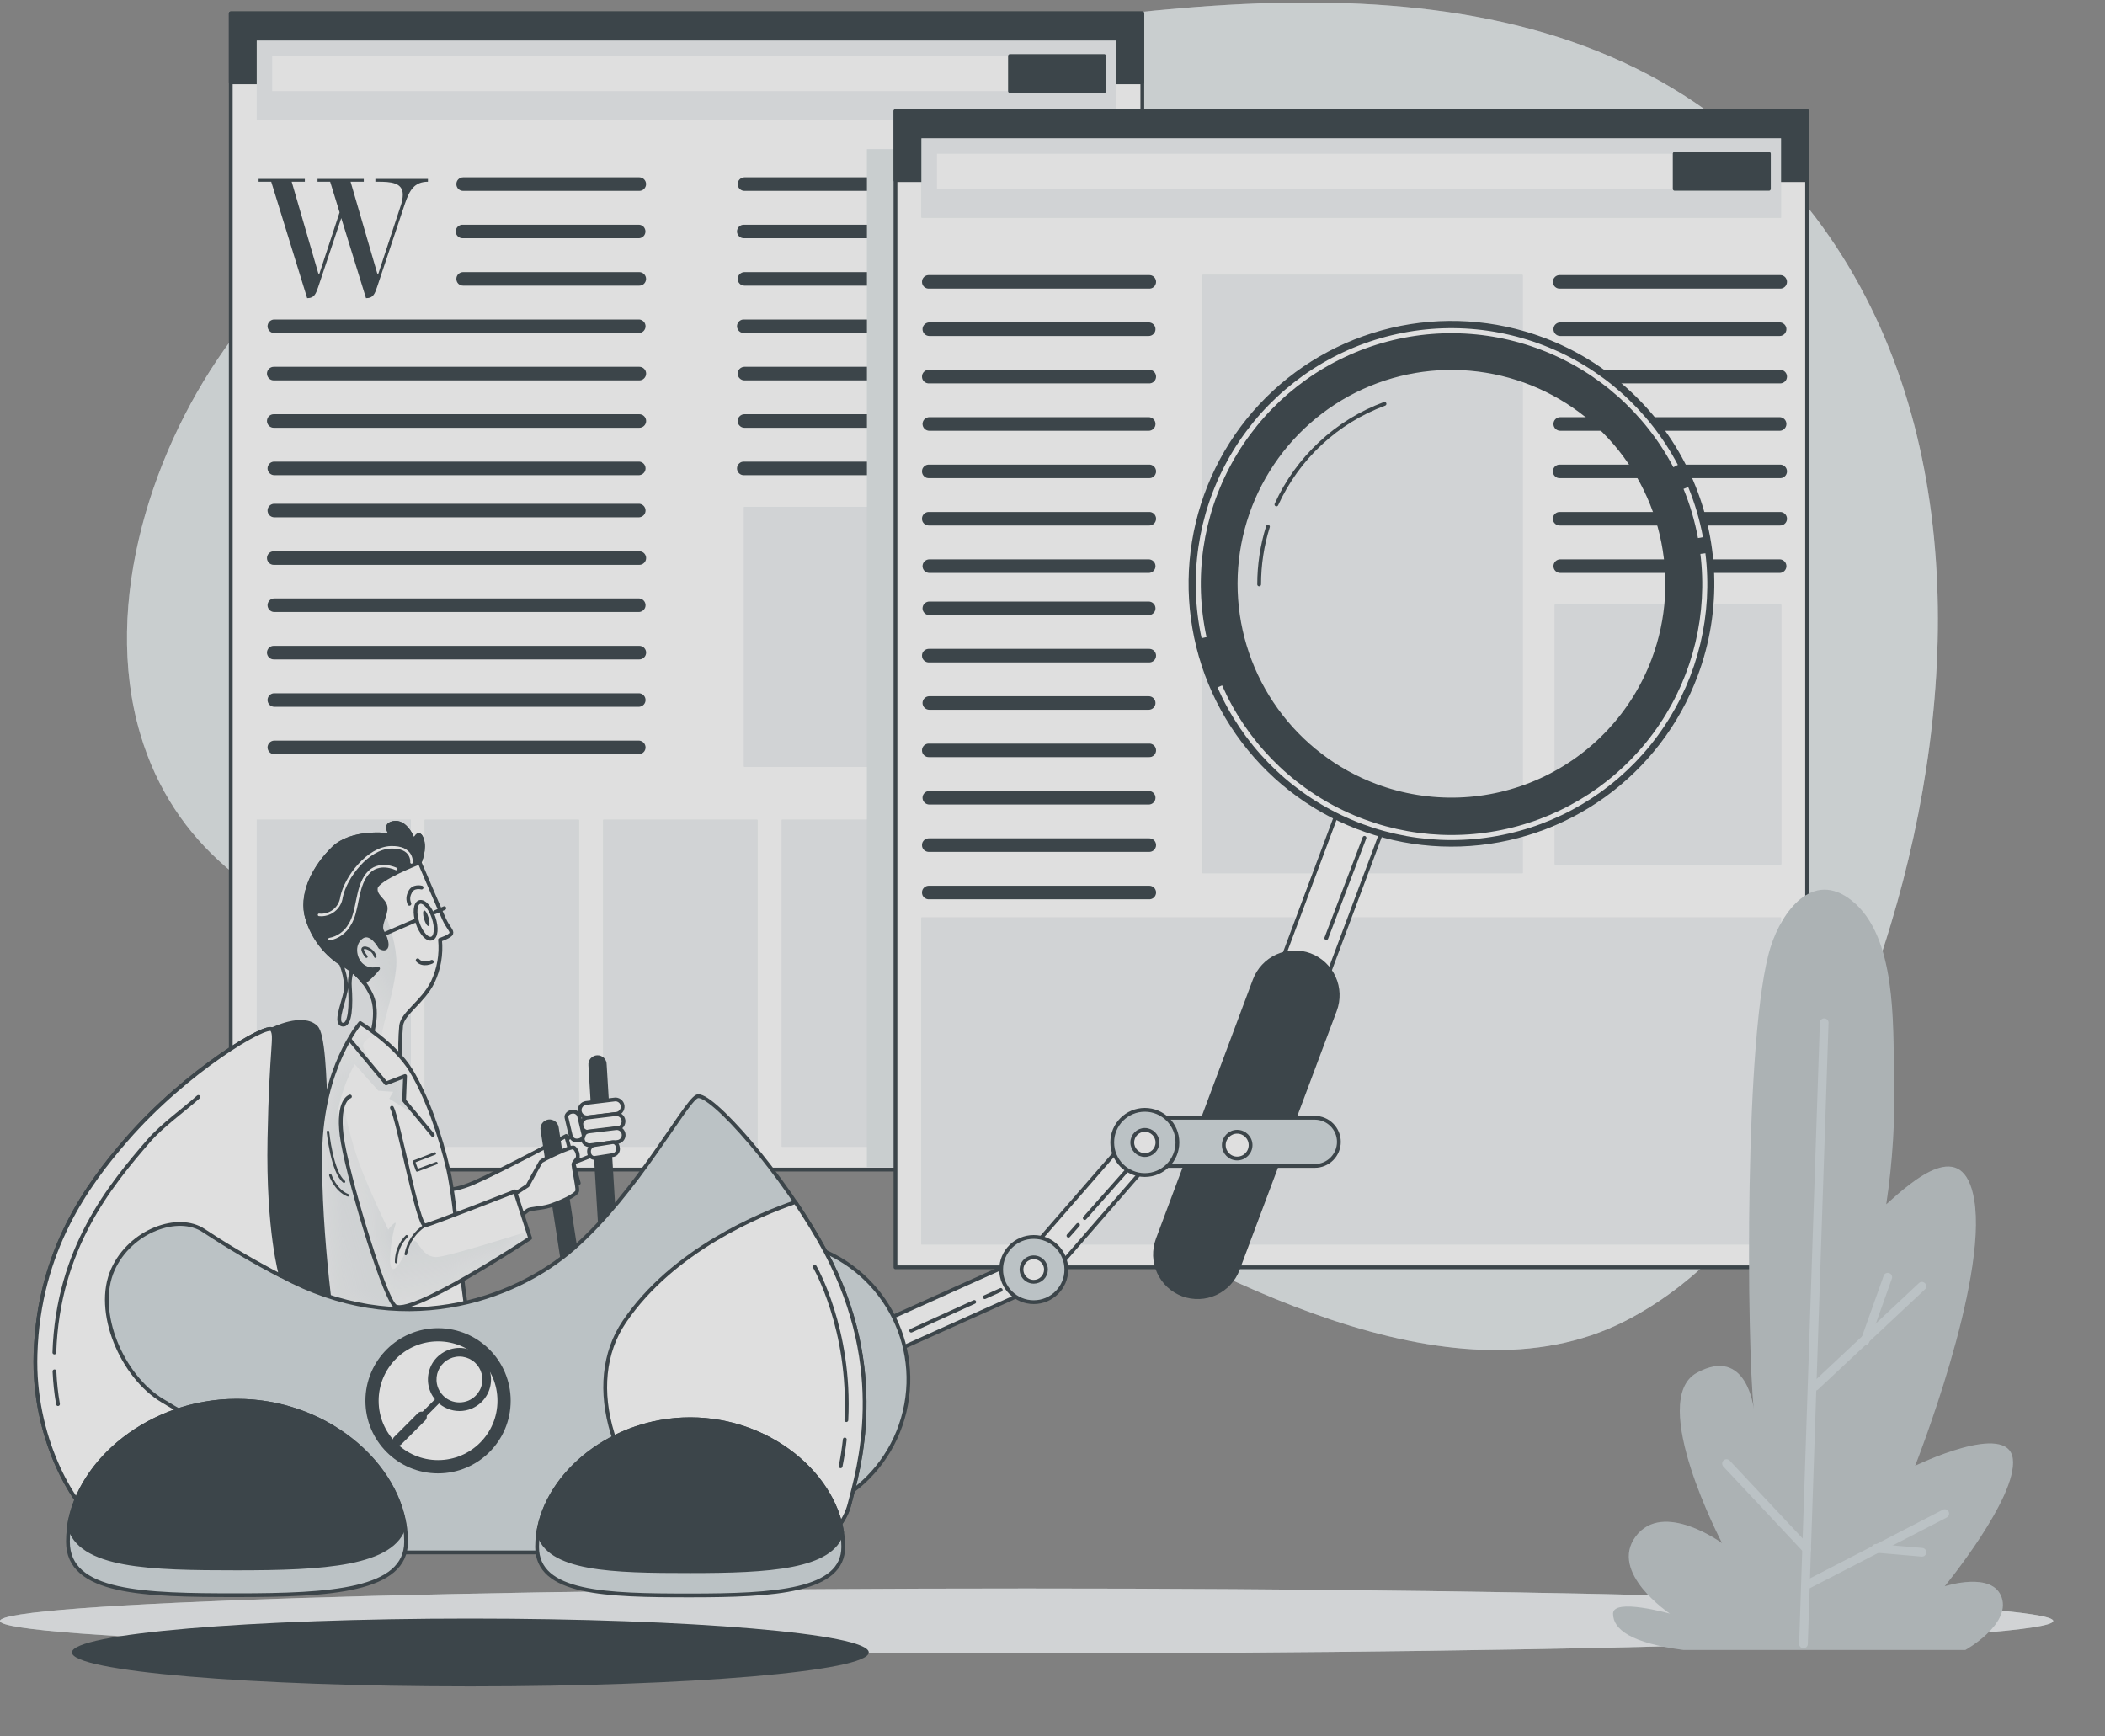 <svg width="40" height="33" viewBox="0 0 40 33" fill="none" xmlns="http://www.w3.org/2000/svg">
<rect x="0" y="0" width="40" height="33" fill="#808080" stroke="none"/>
<g opacity="0.75">
<path d="M4.406 6.443C2.898 8.47 1.928 11.449 2.664 13.944C3.92 18.208 9.252 18.529 12.904 19.023C15.421 19.363 17.924 21.342 20.076 22.57C22.945 24.207 27.56 26.79 30.869 25.112C33.611 23.723 35.086 20.362 35.928 17.573C37.246 13.207 37.373 7.94 34.503 4.136C30.595 -1.028 23.76 -0.168 18.081 0.716C14.279 1.308 10.584 1.885 7.205 3.899C6.114 4.555 5.163 5.42 4.406 6.443Z" fill="#CFD8DC"/>
<path opacity="0.4" d="M4.406 6.443C2.898 8.47 1.928 11.449 2.664 13.944C3.92 18.208 9.252 18.529 12.904 19.023C15.421 19.363 17.924 21.342 20.076 22.57C22.945 24.207 27.56 26.79 30.869 25.112C33.611 23.723 35.086 20.362 35.928 17.573C37.246 13.207 37.373 7.94 34.503 4.136C30.595 -1.028 23.76 -0.168 18.081 0.716C14.279 1.308 10.584 1.885 7.205 3.899C6.114 4.555 5.163 5.42 4.406 6.443Z" fill="white"/>
<path d="M0 30.805C0 31.145 8.732 31.422 19.508 31.422C30.284 31.422 39.016 31.145 39.016 30.805C39.016 30.464 30.284 30.188 19.513 30.188C8.741 30.188 0 30.464 0 30.805Z" fill="#CFD8DC"/>
<path opacity="0.6" d="M0 30.805C0 31.145 8.732 31.422 19.508 31.422C30.284 31.422 39.016 31.145 39.016 30.805C39.016 30.464 30.284 30.188 19.513 30.188C8.741 30.188 0 30.464 0 30.805Z" fill="white"/>
<path d="M21.707 0.254H4.385V22.227H21.707V0.254Z" fill="white" stroke="#263238" stroke-width="0.072" stroke-linecap="round" stroke-linejoin="round"/>
<path d="M21.707 0.254H4.385V1.565H21.707V0.254Z" fill="#263238" stroke="#263238" stroke-width="0.072" stroke-linecap="round" stroke-linejoin="round"/>
<path d="M7.807 15.579H4.879V21.794H7.807V15.579Z" fill="#CFD8DC"/>
<path opacity="0.6" d="M7.807 15.579H4.879V21.794H7.807V15.579Z" fill="white"/>
<path d="M11 15.579H8.072V21.794H11V15.579Z" fill="#CFD8DC"/>
<path opacity="0.6" d="M11 15.579H8.072V21.794H11V15.579Z" fill="white"/>
<path d="M14.392 15.579H11.464V21.794H14.392V15.579Z" fill="#CFD8DC"/>
<path opacity="0.6" d="M14.392 15.579H11.464V21.794H14.392V15.579Z" fill="white"/>
<path d="M17.785 15.579H14.857V21.794H17.785V15.579Z" fill="#CFD8DC"/>
<path opacity="0.6" d="M17.785 15.579H14.857V21.794H17.785V15.579Z" fill="white"/>
<path d="M21.259 15.579H18.331V21.794H21.259V15.579Z" fill="white" stroke="#263238" stroke-width="0.072" stroke-linecap="round" stroke-linejoin="round"/>
<path d="M21.212 0.772H4.879V2.278H21.212V0.772Z" fill="#CFD8DC"/>
<path opacity="0.6" d="M21.212 0.772H4.879V2.278H21.212V0.772Z" fill="white"/>
<path d="M20.982 1.065H5.172V1.731H20.982V1.065Z" fill="white"/>
<path d="M20.982 1.065H19.192V1.731H20.982V1.065Z" fill="#263238" stroke="#263238" stroke-width="0.072" stroke-linecap="round" stroke-linejoin="round"/>
<path d="M12.148 3.628H8.801C8.766 3.628 8.734 3.615 8.709 3.591C8.685 3.566 8.672 3.533 8.672 3.499C8.672 3.465 8.685 3.432 8.709 3.408C8.734 3.384 8.766 3.37 8.801 3.37H12.148C12.182 3.37 12.215 3.384 12.239 3.408C12.263 3.432 12.277 3.465 12.277 3.499C12.277 3.533 12.263 3.566 12.239 3.591C12.215 3.615 12.182 3.628 12.148 3.628Z" fill="#263238"/>
<path d="M12.147 4.528H8.8C8.783 4.529 8.765 4.527 8.748 4.521C8.731 4.516 8.715 4.506 8.702 4.494C8.689 4.482 8.678 4.467 8.671 4.451C8.664 4.435 8.66 4.417 8.66 4.399C8.66 4.381 8.664 4.364 8.671 4.347C8.678 4.331 8.689 4.316 8.702 4.304C8.715 4.292 8.731 4.283 8.748 4.277C8.765 4.271 8.783 4.269 8.8 4.271H12.147C12.18 4.273 12.21 4.288 12.232 4.312C12.253 4.336 12.265 4.367 12.265 4.399C12.265 4.431 12.253 4.463 12.232 4.486C12.21 4.51 12.18 4.525 12.147 4.528Z" fill="#263238"/>
<path d="M12.148 5.429H8.801C8.766 5.429 8.734 5.416 8.709 5.392C8.685 5.367 8.672 5.335 8.672 5.3C8.672 5.266 8.685 5.233 8.709 5.209C8.734 5.185 8.766 5.171 8.801 5.171H12.148C12.182 5.171 12.215 5.185 12.239 5.209C12.263 5.233 12.277 5.266 12.277 5.3C12.277 5.335 12.263 5.367 12.239 5.392C12.215 5.416 12.182 5.429 12.148 5.429Z" fill="#263238"/>
<path d="M12.149 6.329H5.202C5.17 6.326 5.14 6.312 5.118 6.288C5.097 6.264 5.084 6.233 5.084 6.201C5.084 6.168 5.097 6.137 5.118 6.113C5.14 6.09 5.17 6.075 5.202 6.072H12.149C12.181 6.075 12.211 6.09 12.233 6.113C12.255 6.137 12.267 6.168 12.267 6.201C12.267 6.233 12.255 6.264 12.233 6.288C12.211 6.312 12.181 6.326 12.149 6.329Z" fill="#263238"/>
<path d="M12.149 7.229H5.202C5.168 7.229 5.135 7.216 5.111 7.191C5.087 7.167 5.073 7.134 5.073 7.1C5.073 7.066 5.087 7.033 5.111 7.009C5.135 6.985 5.168 6.971 5.202 6.971H12.149C12.183 6.971 12.216 6.985 12.24 7.009C12.264 7.033 12.278 7.066 12.278 7.1C12.278 7.134 12.264 7.167 12.24 7.191C12.216 7.216 12.183 7.229 12.149 7.229Z" fill="#263238"/>
<path d="M12.149 8.13H5.202C5.168 8.13 5.135 8.116 5.111 8.092C5.087 8.068 5.073 8.035 5.073 8.001C5.073 7.967 5.087 7.934 5.111 7.91C5.135 7.885 5.168 7.872 5.202 7.872H12.149C12.183 7.872 12.216 7.885 12.24 7.91C12.264 7.934 12.278 7.967 12.278 8.001C12.278 8.035 12.264 8.068 12.24 8.092C12.216 8.116 12.183 8.13 12.149 8.13Z" fill="#263238"/>
<path d="M12.149 9.03H5.202C5.17 9.027 5.14 9.012 5.118 8.988C5.097 8.965 5.084 8.934 5.084 8.901C5.084 8.869 5.097 8.838 5.118 8.814C5.14 8.79 5.17 8.775 5.202 8.773H12.149C12.181 8.775 12.211 8.79 12.233 8.814C12.255 8.838 12.267 8.869 12.267 8.901C12.267 8.934 12.255 8.965 12.233 8.988C12.211 9.012 12.181 9.027 12.149 9.03Z" fill="#263238"/>
<path d="M12.149 9.831H5.202C5.17 9.828 5.14 9.813 5.118 9.79C5.097 9.766 5.084 9.735 5.084 9.702C5.084 9.67 5.097 9.639 5.118 9.615C5.14 9.591 5.17 9.577 5.202 9.574H12.149C12.181 9.577 12.211 9.591 12.233 9.615C12.255 9.639 12.267 9.67 12.267 9.702C12.267 9.735 12.255 9.766 12.233 9.79C12.211 9.813 12.181 9.828 12.149 9.831Z" fill="#263238"/>
<path d="M12.149 10.735H5.202C5.168 10.735 5.135 10.721 5.111 10.697C5.087 10.673 5.073 10.64 5.073 10.606C5.073 10.572 5.087 10.539 5.111 10.514C5.135 10.49 5.168 10.477 5.202 10.477H12.149C12.183 10.477 12.216 10.49 12.24 10.514C12.264 10.539 12.278 10.572 12.278 10.606C12.278 10.64 12.264 10.673 12.24 10.697C12.216 10.721 12.183 10.735 12.149 10.735Z" fill="#263238"/>
<path d="M12.149 11.631H5.202C5.17 11.628 5.14 11.613 5.118 11.589C5.097 11.566 5.084 11.534 5.084 11.502C5.084 11.47 5.097 11.439 5.118 11.415C5.14 11.391 5.17 11.376 5.202 11.373H12.149C12.181 11.376 12.211 11.391 12.233 11.415C12.255 11.439 12.267 11.47 12.267 11.502C12.267 11.534 12.255 11.566 12.233 11.589C12.211 11.613 12.181 11.628 12.149 11.631Z" fill="#263238"/>
<path d="M12.149 12.532H5.202C5.168 12.532 5.135 12.518 5.111 12.494C5.087 12.47 5.073 12.437 5.073 12.403C5.073 12.368 5.087 12.336 5.111 12.311C5.135 12.287 5.168 12.274 5.202 12.274H12.149C12.183 12.274 12.216 12.287 12.24 12.311C12.264 12.336 12.278 12.368 12.278 12.403C12.278 12.437 12.264 12.47 12.24 12.494C12.216 12.518 12.183 12.532 12.149 12.532Z" fill="#263238"/>
<path d="M12.149 13.432H5.202C5.17 13.429 5.14 13.414 5.118 13.391C5.097 13.367 5.084 13.336 5.084 13.303C5.084 13.271 5.097 13.24 5.118 13.216C5.14 13.192 5.17 13.178 5.202 13.175H12.149C12.181 13.178 12.211 13.192 12.233 13.216C12.255 13.24 12.267 13.271 12.267 13.303C12.267 13.336 12.255 13.367 12.233 13.391C12.211 13.414 12.181 13.429 12.149 13.432Z" fill="#263238"/>
<path d="M12.149 14.333H5.202C5.17 14.33 5.14 14.315 5.118 14.291C5.097 14.268 5.084 14.236 5.084 14.204C5.084 14.172 5.097 14.141 5.118 14.117C5.14 14.093 5.17 14.078 5.202 14.075H12.149C12.181 14.078 12.211 14.093 12.233 14.117C12.255 14.141 12.267 14.172 12.267 14.204C12.267 14.236 12.255 14.268 12.233 14.291C12.211 14.315 12.181 14.33 12.149 14.333Z" fill="#263238"/>
<path d="M21.09 3.628H14.147C14.113 3.628 14.08 3.615 14.056 3.591C14.031 3.566 14.018 3.533 14.018 3.499C14.018 3.465 14.031 3.432 14.056 3.408C14.08 3.384 14.113 3.37 14.147 3.37H21.09C21.125 3.37 21.157 3.384 21.182 3.408C21.206 3.432 21.219 3.465 21.219 3.499C21.219 3.533 21.206 3.566 21.182 3.591C21.157 3.615 21.125 3.628 21.09 3.628Z" fill="#263238"/>
<path d="M21.088 4.528H14.145C14.127 4.529 14.109 4.527 14.092 4.521C14.075 4.516 14.06 4.506 14.047 4.494C14.033 4.482 14.023 4.467 14.016 4.451C14.008 4.435 14.005 4.417 14.005 4.399C14.005 4.381 14.008 4.364 14.016 4.347C14.023 4.331 14.033 4.316 14.047 4.304C14.06 4.292 14.075 4.283 14.092 4.277C14.109 4.271 14.127 4.269 14.145 4.271H21.088C21.106 4.269 21.124 4.271 21.141 4.277C21.158 4.283 21.174 4.292 21.187 4.304C21.2 4.316 21.21 4.331 21.218 4.347C21.225 4.364 21.229 4.381 21.229 4.399C21.229 4.417 21.225 4.435 21.218 4.451C21.21 4.467 21.2 4.482 21.187 4.494C21.174 4.506 21.158 4.516 21.141 4.521C21.124 4.527 21.106 4.529 21.088 4.528Z" fill="#263238"/>
<path d="M21.09 5.429H14.147C14.113 5.429 14.08 5.416 14.056 5.392C14.031 5.367 14.018 5.335 14.018 5.3C14.018 5.266 14.031 5.233 14.056 5.209C14.08 5.185 14.113 5.171 14.147 5.171H21.09C21.125 5.171 21.157 5.185 21.182 5.209C21.206 5.233 21.219 5.266 21.219 5.3C21.219 5.335 21.206 5.367 21.182 5.392C21.157 5.416 21.125 5.429 21.09 5.429Z" fill="#263238"/>
<path d="M21.088 6.329H14.145C14.127 6.33 14.109 6.328 14.092 6.322C14.075 6.317 14.06 6.307 14.047 6.295C14.033 6.283 14.023 6.269 14.016 6.252C14.008 6.236 14.005 6.218 14.005 6.2C14.005 6.182 14.008 6.165 14.016 6.148C14.023 6.132 14.033 6.117 14.047 6.105C14.06 6.093 14.075 6.084 14.092 6.078C14.109 6.072 14.127 6.07 14.145 6.072H21.088C21.106 6.07 21.124 6.072 21.141 6.078C21.158 6.084 21.174 6.093 21.187 6.105C21.2 6.117 21.21 6.132 21.218 6.148C21.225 6.165 21.229 6.182 21.229 6.2C21.229 6.218 21.225 6.236 21.218 6.252C21.21 6.269 21.2 6.283 21.187 6.295C21.174 6.307 21.158 6.317 21.141 6.322C21.124 6.328 21.106 6.33 21.088 6.329Z" fill="#263238"/>
<path d="M21.09 7.229H14.147C14.113 7.229 14.08 7.216 14.056 7.191C14.031 7.167 14.018 7.134 14.018 7.1C14.018 7.066 14.031 7.033 14.056 7.009C14.08 6.985 14.113 6.971 14.147 6.971H21.09C21.125 6.971 21.157 6.985 21.182 7.009C21.206 7.033 21.219 7.066 21.219 7.1C21.219 7.134 21.206 7.167 21.182 7.191C21.157 7.216 21.125 7.229 21.09 7.229Z" fill="#263238"/>
<path d="M21.09 8.13H14.147C14.13 8.13 14.113 8.127 14.097 8.12C14.082 8.114 14.068 8.104 14.056 8.092C14.043 8.08 14.034 8.066 14.027 8.05C14.021 8.035 14.018 8.018 14.018 8.001C14.018 7.984 14.021 7.967 14.027 7.952C14.034 7.936 14.043 7.922 14.056 7.91C14.068 7.898 14.082 7.888 14.097 7.882C14.113 7.875 14.13 7.872 14.147 7.872H21.09C21.107 7.872 21.124 7.875 21.14 7.882C21.155 7.888 21.17 7.898 21.182 7.91C21.194 7.922 21.203 7.936 21.21 7.952C21.216 7.967 21.219 7.984 21.219 8.001C21.219 8.018 21.216 8.035 21.21 8.05C21.203 8.066 21.194 8.08 21.182 8.092C21.17 8.104 21.155 8.114 21.14 8.12C21.124 8.127 21.107 8.13 21.09 8.13Z" fill="#263238"/>
<path d="M21.088 9.03H14.145C14.127 9.032 14.109 9.03 14.092 9.024C14.075 9.018 14.06 9.009 14.047 8.997C14.033 8.985 14.023 8.97 14.016 8.954C14.008 8.937 14.005 8.92 14.005 8.902C14.005 8.884 14.008 8.866 14.016 8.85C14.023 8.833 14.033 8.819 14.047 8.807C14.06 8.794 14.075 8.785 14.092 8.779C14.109 8.774 14.127 8.772 14.145 8.773H21.088C21.106 8.772 21.124 8.774 21.141 8.779C21.158 8.785 21.174 8.794 21.187 8.807C21.2 8.819 21.21 8.833 21.218 8.85C21.225 8.866 21.229 8.884 21.229 8.902C21.229 8.92 21.225 8.937 21.218 8.954C21.21 8.97 21.2 8.985 21.187 8.997C21.174 9.009 21.158 9.018 21.141 9.024C21.124 9.03 21.106 9.032 21.088 9.03Z" fill="#263238"/>
<path d="M21.215 9.636H14.138V14.571H21.215V9.636Z" fill="#CFD8DC"/>
<path opacity="0.6" d="M21.215 9.636H14.138V14.571H21.215V9.636Z" fill="white"/>
<path d="M7.623 3.884C7.643 3.824 7.653 3.761 7.654 3.698C7.654 3.468 7.42 3.454 7.19 3.454H7.133V3.4H8.132V3.454C7.872 3.454 7.78 3.62 7.696 3.867L7.164 5.46C7.124 5.578 7.091 5.666 6.965 5.666H6.955L6.485 4.145L6.045 5.46C6.004 5.578 5.971 5.666 5.845 5.666H5.837L5.154 3.454H4.914V3.4H5.793V3.454H5.543L6.05 5.199H6.07L6.453 4.036L6.274 3.454H6.034V3.4H6.913V3.454H6.662L7.17 5.199H7.19L7.623 3.884Z" fill="#263238"/>
<path d="M23.687 2.836H16.475V22.182H23.687V2.836Z" fill="#CFD8DC"/>
<path opacity="0.4" d="M23.687 2.836H16.475V22.182H23.687V2.836Z" fill="white"/>
<path d="M34.339 2.112H17.016V24.085H34.339V2.112Z" fill="white" stroke="#263238" stroke-width="0.072" stroke-linecap="round" stroke-linejoin="round"/>
<path d="M34.339 2.112H17.016V3.423H34.339V2.112Z" fill="#263238" stroke="#263238" stroke-width="0.072" stroke-linecap="round" stroke-linejoin="round"/>
<path d="M28.934 5.224H22.851V16.595H28.934V5.224Z" fill="#CFD8DC"/>
<path opacity="0.6" d="M28.934 5.224H22.851V16.595H28.934V5.224Z" fill="white"/>
<path d="M33.843 17.436H17.51V23.651H33.843V17.436Z" fill="#CFD8DC"/>
<path opacity="0.6" d="M33.843 17.436H17.51V23.651H33.843V17.436Z" fill="white"/>
<path d="M33.843 2.629H17.51V4.136H33.843V2.629Z" fill="#CFD8DC"/>
<path opacity="0.6" d="M33.843 2.629H17.51V4.136H33.843V2.629Z" fill="white"/>
<path d="M33.615 2.923H17.805V3.589H33.615V2.923Z" fill="white"/>
<path d="M33.613 2.923H31.823V3.589H33.613V2.923Z" fill="#263238" stroke="#263238" stroke-width="0.072" stroke-linecap="round" stroke-linejoin="round"/>
<path d="M21.828 5.485H17.66C17.642 5.487 17.624 5.484 17.607 5.479C17.59 5.473 17.575 5.464 17.561 5.452C17.548 5.44 17.538 5.425 17.53 5.408C17.523 5.392 17.52 5.374 17.52 5.357C17.52 5.339 17.523 5.321 17.53 5.305C17.538 5.288 17.548 5.273 17.561 5.261C17.575 5.249 17.59 5.24 17.607 5.234C17.624 5.229 17.642 5.226 17.66 5.228H21.828C21.846 5.226 21.864 5.229 21.881 5.234C21.898 5.24 21.913 5.249 21.927 5.261C21.94 5.273 21.95 5.288 21.957 5.305C21.965 5.321 21.968 5.339 21.968 5.357C21.968 5.374 21.965 5.392 21.957 5.408C21.95 5.425 21.94 5.44 21.927 5.452C21.913 5.464 21.898 5.473 21.881 5.479C21.864 5.484 21.846 5.487 21.828 5.485Z" fill="#263238"/>
<path d="M21.828 6.386H17.66C17.625 6.386 17.593 6.372 17.568 6.348C17.544 6.323 17.53 6.291 17.53 6.256C17.53 6.222 17.544 6.189 17.568 6.165C17.593 6.141 17.625 6.127 17.66 6.127H21.828C21.862 6.127 21.895 6.141 21.919 6.165C21.944 6.189 21.957 6.222 21.957 6.256C21.957 6.291 21.944 6.323 21.919 6.348C21.895 6.372 21.862 6.386 21.828 6.386Z" fill="#263238"/>
<path d="M21.828 7.286H17.66C17.642 7.288 17.624 7.286 17.607 7.28C17.59 7.274 17.575 7.265 17.561 7.253C17.548 7.241 17.538 7.226 17.53 7.21C17.523 7.193 17.52 7.176 17.52 7.158C17.52 7.14 17.523 7.122 17.53 7.106C17.538 7.089 17.548 7.075 17.561 7.063C17.575 7.05 17.59 7.041 17.607 7.035C17.624 7.03 17.642 7.027 17.66 7.029H21.828C21.846 7.027 21.864 7.03 21.881 7.035C21.898 7.041 21.913 7.05 21.927 7.063C21.94 7.075 21.95 7.089 21.957 7.106C21.965 7.122 21.968 7.14 21.968 7.158C21.968 7.176 21.965 7.193 21.957 7.21C21.95 7.226 21.94 7.241 21.927 7.253C21.913 7.265 21.898 7.274 21.881 7.28C21.864 7.286 21.846 7.288 21.828 7.286Z" fill="#263238"/>
<path d="M21.828 8.187H17.66C17.643 8.187 17.626 8.183 17.61 8.177C17.595 8.17 17.58 8.161 17.568 8.149C17.556 8.137 17.547 8.123 17.54 8.107C17.534 8.091 17.53 8.075 17.53 8.058C17.53 8.041 17.534 8.024 17.54 8.008C17.547 7.992 17.556 7.978 17.568 7.966C17.58 7.954 17.595 7.945 17.61 7.938C17.626 7.932 17.643 7.928 17.66 7.928H21.828C21.862 7.928 21.895 7.942 21.919 7.966C21.944 7.99 21.957 8.023 21.957 8.058C21.957 8.092 21.944 8.125 21.919 8.149C21.895 8.173 21.862 8.187 21.828 8.187Z" fill="#263238"/>
<path d="M21.828 9.087H17.66C17.642 9.088 17.624 9.086 17.607 9.081C17.59 9.075 17.575 9.066 17.561 9.053C17.548 9.041 17.538 9.027 17.53 9.01C17.523 8.994 17.52 8.976 17.52 8.958C17.52 8.94 17.523 8.923 17.53 8.906C17.538 8.89 17.548 8.875 17.561 8.863C17.575 8.851 17.59 8.842 17.607 8.836C17.624 8.83 17.642 8.828 17.66 8.83H21.828C21.846 8.828 21.864 8.83 21.881 8.836C21.898 8.842 21.913 8.851 21.927 8.863C21.94 8.875 21.95 8.89 21.957 8.906C21.965 8.923 21.968 8.94 21.968 8.958C21.968 8.976 21.965 8.994 21.957 9.01C21.95 9.027 21.94 9.041 21.927 9.053C21.913 9.066 21.898 9.075 21.881 9.081C21.864 9.086 21.846 9.088 21.828 9.087Z" fill="#263238"/>
<path d="M21.828 9.987H17.66C17.642 9.988 17.624 9.986 17.607 9.98C17.59 9.975 17.575 9.965 17.561 9.953C17.548 9.941 17.538 9.927 17.53 9.91C17.523 9.894 17.52 9.876 17.52 9.858C17.52 9.84 17.523 9.823 17.53 9.806C17.538 9.79 17.548 9.775 17.561 9.763C17.575 9.751 17.59 9.742 17.607 9.736C17.624 9.73 17.642 9.728 17.66 9.73H21.828C21.846 9.728 21.864 9.73 21.881 9.736C21.898 9.742 21.913 9.751 21.927 9.763C21.94 9.775 21.95 9.79 21.957 9.806C21.965 9.823 21.968 9.84 21.968 9.858C21.968 9.876 21.965 9.894 21.957 9.91C21.95 9.927 21.94 9.941 21.927 9.953C21.913 9.965 21.898 9.975 21.881 9.98C21.864 9.986 21.846 9.988 21.828 9.987Z" fill="#263238"/>
<path d="M21.828 10.889H17.66C17.643 10.889 17.626 10.885 17.61 10.879C17.595 10.872 17.58 10.863 17.568 10.851C17.556 10.839 17.547 10.825 17.54 10.809C17.534 10.793 17.53 10.776 17.53 10.759C17.53 10.742 17.534 10.726 17.54 10.71C17.547 10.694 17.556 10.68 17.568 10.668C17.58 10.656 17.595 10.647 17.61 10.64C17.626 10.634 17.643 10.63 17.66 10.63H21.828C21.862 10.63 21.895 10.644 21.919 10.668C21.944 10.692 21.957 10.725 21.957 10.759C21.957 10.794 21.944 10.826 21.919 10.851C21.895 10.875 21.862 10.889 21.828 10.889Z" fill="#263238"/>
<path d="M21.828 11.69H17.66C17.625 11.69 17.593 11.677 17.568 11.652C17.544 11.628 17.53 11.595 17.53 11.561C17.53 11.527 17.544 11.494 17.568 11.47C17.593 11.445 17.625 11.432 17.66 11.432H21.828C21.862 11.432 21.895 11.445 21.919 11.47C21.944 11.494 21.957 11.527 21.957 11.561C21.957 11.595 21.944 11.628 21.919 11.652C21.895 11.677 21.862 11.69 21.828 11.69Z" fill="#263238"/>
<path d="M21.828 12.589H17.66C17.642 12.59 17.624 12.588 17.607 12.582C17.59 12.576 17.575 12.567 17.561 12.555C17.548 12.543 17.538 12.528 17.53 12.512C17.523 12.496 17.52 12.478 17.52 12.46C17.52 12.442 17.523 12.424 17.53 12.408C17.538 12.392 17.548 12.377 17.561 12.365C17.575 12.353 17.59 12.344 17.607 12.338C17.624 12.332 17.642 12.33 17.66 12.331H21.828C21.846 12.33 21.864 12.332 21.881 12.338C21.898 12.344 21.913 12.353 21.927 12.365C21.94 12.377 21.95 12.392 21.957 12.408C21.965 12.424 21.968 12.442 21.968 12.46C21.968 12.478 21.965 12.496 21.957 12.512C21.95 12.528 21.94 12.543 21.927 12.555C21.913 12.567 21.898 12.576 21.881 12.582C21.864 12.588 21.846 12.59 21.828 12.589Z" fill="#263238"/>
<path d="M21.828 13.489H17.66C17.625 13.489 17.593 13.475 17.568 13.451C17.544 13.427 17.53 13.394 17.53 13.36C17.53 13.326 17.544 13.293 17.568 13.269C17.593 13.244 17.625 13.231 17.66 13.231H21.828C21.862 13.231 21.895 13.244 21.919 13.269C21.944 13.293 21.957 13.326 21.957 13.36C21.957 13.394 21.944 13.427 21.919 13.451C21.895 13.475 21.862 13.489 21.828 13.489Z" fill="#263238"/>
<path d="M21.828 14.389H17.66C17.642 14.39 17.624 14.388 17.607 14.383C17.59 14.377 17.575 14.367 17.561 14.355C17.548 14.343 17.538 14.329 17.53 14.312C17.523 14.296 17.52 14.278 17.52 14.26C17.52 14.242 17.523 14.225 17.53 14.208C17.538 14.192 17.548 14.177 17.561 14.165C17.575 14.153 17.59 14.144 17.607 14.138C17.624 14.132 17.642 14.13 17.66 14.132H21.828C21.846 14.13 21.864 14.132 21.881 14.138C21.898 14.144 21.913 14.153 21.927 14.165C21.94 14.177 21.95 14.192 21.957 14.208C21.965 14.225 21.968 14.242 21.968 14.26C21.968 14.278 21.965 14.296 21.957 14.312C21.95 14.329 21.94 14.343 21.927 14.355C21.913 14.367 21.898 14.377 21.881 14.383C21.864 14.388 21.846 14.39 21.828 14.389Z" fill="#263238"/>
<path d="M21.828 15.29H17.66C17.625 15.29 17.593 15.277 17.568 15.252C17.544 15.228 17.53 15.195 17.53 15.161C17.53 15.127 17.544 15.094 17.568 15.07C17.593 15.046 17.625 15.032 17.66 15.032H21.828C21.862 15.032 21.895 15.046 21.919 15.07C21.944 15.094 21.957 15.127 21.957 15.161C21.957 15.195 21.944 15.228 21.919 15.252C21.895 15.277 21.862 15.29 21.828 15.29Z" fill="#263238"/>
<path d="M21.828 16.19H17.66C17.642 16.191 17.624 16.189 17.607 16.183C17.59 16.177 17.575 16.168 17.561 16.156C17.548 16.144 17.538 16.129 17.53 16.113C17.523 16.097 17.52 16.079 17.52 16.061C17.52 16.043 17.523 16.025 17.53 16.009C17.538 15.993 17.548 15.978 17.561 15.966C17.575 15.954 17.59 15.944 17.607 15.939C17.624 15.933 17.642 15.931 17.66 15.932H21.828C21.846 15.931 21.864 15.933 21.881 15.939C21.898 15.944 21.913 15.954 21.927 15.966C21.94 15.978 21.95 15.993 21.957 16.009C21.965 16.025 21.968 16.043 21.968 16.061C21.968 16.079 21.965 16.097 21.957 16.113C21.95 16.129 21.94 16.144 21.927 16.156C21.913 16.168 21.898 16.177 21.881 16.183C21.864 16.189 21.846 16.191 21.828 16.19Z" fill="#263238"/>
<path d="M21.828 17.09H17.66C17.642 17.092 17.624 17.09 17.607 17.084C17.59 17.078 17.575 17.069 17.561 17.057C17.548 17.045 17.538 17.03 17.53 17.014C17.523 16.997 17.52 16.98 17.52 16.962C17.52 16.944 17.523 16.926 17.53 16.91C17.538 16.893 17.548 16.879 17.561 16.867C17.575 16.855 17.59 16.845 17.607 16.84C17.624 16.834 17.642 16.832 17.66 16.833H21.828C21.846 16.832 21.864 16.834 21.881 16.84C21.898 16.845 21.913 16.855 21.927 16.867C21.94 16.879 21.95 16.893 21.957 16.91C21.965 16.926 21.968 16.944 21.968 16.962C21.968 16.98 21.965 16.997 21.957 17.014C21.95 17.03 21.94 17.045 21.927 17.057C21.913 17.069 21.898 17.078 21.881 17.084C21.864 17.09 21.846 17.092 21.828 17.09Z" fill="#263238"/>
<path d="M33.812 5.485H29.648C29.63 5.487 29.613 5.484 29.596 5.479C29.579 5.473 29.563 5.464 29.55 5.452C29.537 5.44 29.526 5.425 29.519 5.408C29.512 5.392 29.508 5.374 29.508 5.357C29.508 5.339 29.512 5.321 29.519 5.305C29.526 5.288 29.537 5.273 29.55 5.261C29.563 5.249 29.579 5.24 29.596 5.234C29.613 5.229 29.63 5.226 29.648 5.228H33.817C33.834 5.226 33.852 5.229 33.869 5.234C33.886 5.24 33.902 5.249 33.915 5.261C33.928 5.273 33.939 5.288 33.946 5.305C33.953 5.321 33.957 5.339 33.957 5.357C33.957 5.374 33.953 5.392 33.946 5.408C33.939 5.425 33.928 5.44 33.915 5.452C33.902 5.464 33.886 5.473 33.869 5.479C33.852 5.484 33.834 5.487 33.817 5.485H33.812Z" fill="#263238"/>
<path d="M33.812 6.386H29.648C29.631 6.386 29.614 6.382 29.599 6.376C29.583 6.369 29.569 6.36 29.557 6.348C29.545 6.336 29.535 6.321 29.529 6.306C29.523 6.29 29.519 6.273 29.519 6.256C29.519 6.239 29.523 6.223 29.529 6.207C29.535 6.191 29.545 6.177 29.557 6.165C29.569 6.153 29.583 6.144 29.599 6.137C29.614 6.131 29.631 6.127 29.648 6.127H33.817C33.851 6.127 33.884 6.141 33.908 6.165C33.932 6.189 33.946 6.222 33.946 6.256C33.946 6.291 33.932 6.323 33.908 6.348C33.884 6.372 33.851 6.386 33.817 6.386H33.812Z" fill="#263238"/>
<path d="M33.812 7.286H29.648C29.63 7.288 29.613 7.286 29.596 7.28C29.579 7.274 29.563 7.265 29.55 7.253C29.537 7.241 29.526 7.226 29.519 7.21C29.512 7.193 29.508 7.176 29.508 7.158C29.508 7.14 29.512 7.122 29.519 7.106C29.526 7.089 29.537 7.075 29.55 7.063C29.563 7.05 29.579 7.041 29.596 7.035C29.613 7.03 29.63 7.027 29.648 7.029H33.817C33.834 7.027 33.852 7.03 33.869 7.035C33.886 7.041 33.902 7.05 33.915 7.063C33.928 7.075 33.939 7.089 33.946 7.106C33.953 7.122 33.957 7.14 33.957 7.158C33.957 7.176 33.953 7.193 33.946 7.21C33.939 7.226 33.928 7.241 33.915 7.253C33.902 7.265 33.886 7.274 33.869 7.28C33.852 7.286 33.834 7.288 33.817 7.286H33.812Z" fill="#263238"/>
<path d="M33.812 8.187H29.648C29.631 8.187 29.614 8.183 29.599 8.177C29.583 8.17 29.569 8.161 29.557 8.149C29.545 8.137 29.535 8.123 29.529 8.107C29.523 8.091 29.519 8.075 29.519 8.058C29.519 8.041 29.523 8.024 29.529 8.008C29.535 7.992 29.545 7.978 29.557 7.966C29.569 7.954 29.583 7.945 29.599 7.938C29.614 7.932 29.631 7.928 29.648 7.928H33.817C33.851 7.928 33.884 7.942 33.908 7.966C33.932 7.99 33.946 8.023 33.946 8.058C33.946 8.092 33.932 8.125 33.908 8.149C33.884 8.173 33.851 8.187 33.817 8.187H33.812Z" fill="#263238"/>
<path d="M33.812 9.087H29.648C29.63 9.088 29.613 9.086 29.596 9.081C29.579 9.075 29.563 9.066 29.55 9.053C29.537 9.041 29.526 9.027 29.519 9.01C29.512 8.994 29.508 8.976 29.508 8.958C29.508 8.94 29.512 8.923 29.519 8.906C29.526 8.89 29.537 8.875 29.55 8.863C29.563 8.851 29.579 8.842 29.596 8.836C29.613 8.83 29.63 8.828 29.648 8.83H33.817C33.834 8.828 33.852 8.83 33.869 8.836C33.886 8.842 33.902 8.851 33.915 8.863C33.928 8.875 33.939 8.89 33.946 8.906C33.953 8.923 33.957 8.94 33.957 8.958C33.957 8.976 33.953 8.994 33.946 9.01C33.939 9.027 33.928 9.041 33.915 9.053C33.902 9.066 33.886 9.075 33.869 9.081C33.852 9.086 33.834 9.088 33.817 9.087H33.812Z" fill="#263238"/>
<path d="M33.812 9.987H29.648C29.63 9.988 29.613 9.986 29.596 9.98C29.579 9.975 29.563 9.965 29.55 9.953C29.537 9.941 29.526 9.927 29.519 9.91C29.512 9.894 29.508 9.876 29.508 9.858C29.508 9.84 29.512 9.823 29.519 9.806C29.526 9.79 29.537 9.775 29.55 9.763C29.563 9.751 29.579 9.742 29.596 9.736C29.613 9.73 29.63 9.728 29.648 9.73H33.817C33.834 9.728 33.852 9.73 33.869 9.736C33.886 9.742 33.902 9.751 33.915 9.763C33.928 9.775 33.939 9.79 33.946 9.806C33.953 9.823 33.957 9.84 33.957 9.858C33.957 9.876 33.953 9.894 33.946 9.91C33.939 9.927 33.928 9.941 33.915 9.953C33.902 9.965 33.886 9.975 33.869 9.98C33.852 9.986 33.834 9.988 33.817 9.987H33.812Z" fill="#263238"/>
<path d="M33.812 10.889H29.648C29.631 10.889 29.614 10.885 29.599 10.879C29.583 10.872 29.569 10.863 29.557 10.851C29.545 10.839 29.535 10.825 29.529 10.809C29.523 10.793 29.519 10.776 29.519 10.759C29.519 10.742 29.523 10.726 29.529 10.71C29.535 10.694 29.545 10.68 29.557 10.668C29.569 10.656 29.583 10.647 29.599 10.64C29.614 10.634 29.631 10.63 29.648 10.63H33.817C33.851 10.63 33.884 10.644 33.908 10.668C33.932 10.692 33.946 10.725 33.946 10.759C33.946 10.794 33.932 10.826 33.908 10.851C33.884 10.875 33.851 10.889 33.817 10.889H33.812Z" fill="#263238"/>
<path d="M33.847 11.492H29.545V16.428H33.847V11.492Z" fill="#CFD8DC"/>
<path opacity="0.6" d="M33.847 11.492H29.545V16.428H33.847V11.492Z" fill="white"/>
<path d="M35.993 20.43C35.967 19.458 36.043 17.8 35.19 17.117C34.441 16.517 33.859 17.331 33.649 17.987C33.139 19.579 33.194 25.572 33.326 26.778C33.326 26.778 33.196 25.57 32.246 26.088C31.297 26.606 32.724 29.327 32.724 29.327C32.724 29.327 31.602 28.506 31.084 29.197C30.565 29.887 31.732 30.666 31.732 30.666C31.732 30.666 30.652 30.363 30.652 30.666C30.652 30.968 30.997 31.227 31.991 31.357H37.346C37.346 31.357 38.207 30.879 38.038 30.363C37.868 29.848 36.954 30.146 36.954 30.146C36.954 30.146 38.336 28.462 38.249 27.728C38.162 26.994 36.392 27.857 36.392 27.857C36.392 27.857 37.775 24.359 37.515 22.804C37.311 21.579 36.36 22.422 35.843 22.888C35.965 22.075 36.015 21.252 35.993 20.43Z" fill="#CFD8DC"/>
<path opacity="0.1" d="M35.993 20.43C35.967 19.458 36.043 17.8 35.19 17.117C34.441 16.517 33.859 17.331 33.649 17.987C33.139 19.579 33.194 25.572 33.326 26.778C33.326 26.778 33.196 25.57 32.246 26.088C31.297 26.606 32.724 29.327 32.724 29.327C32.724 29.327 31.602 28.506 31.084 29.197C30.565 29.887 31.732 30.666 31.732 30.666C31.732 30.666 30.652 30.363 30.652 30.666C30.652 30.968 30.997 31.227 31.991 31.357H37.346C37.346 31.357 38.207 30.879 38.038 30.363C37.868 29.848 36.954 30.146 36.954 30.146C36.954 30.146 38.336 28.462 38.249 27.728C38.162 26.994 36.392 27.857 36.392 27.857C36.392 27.857 37.775 24.359 37.515 22.804C37.311 21.579 36.36 22.422 35.843 22.888C35.965 22.075 36.015 21.252 35.993 20.43Z" fill="black"/>
<path d="M34.27 31.242L34.664 19.436" stroke="#CFD8DC" stroke-width="0.165" stroke-linecap="round" stroke-linejoin="round"/>
<path d="M34.491 26.346L36.521 24.445" stroke="#CFD8DC" stroke-width="0.165" stroke-linecap="round" stroke-linejoin="round"/>
<path d="M35.441 25.482L35.872 24.273" stroke="#CFD8DC" stroke-width="0.165" stroke-linecap="round" stroke-linejoin="round"/>
<path d="M32.808 27.815L34.333 29.442" stroke="#CFD8DC" stroke-width="0.165" stroke-linecap="round" stroke-linejoin="round"/>
<path d="M36.955 28.766L34.363 30.105" stroke="#CFD8DC" stroke-width="0.165" stroke-linecap="round" stroke-linejoin="round"/>
<path d="M35.648 29.425L36.522 29.5" stroke="#CFD8DC" stroke-width="0.165" stroke-linecap="round" stroke-linejoin="round"/>
<path d="M16.509 31.404C16.509 31.76 13.119 32.049 8.938 32.049C4.758 32.049 1.367 31.762 1.367 31.404C1.367 31.047 4.757 30.76 8.938 30.76C13.12 30.76 16.509 31.048 16.509 31.404Z" fill="#263238"/>
<path d="M5.169 19.566C5.169 19.566 5.754 19.27 6.008 19.524C6.263 19.778 6.16 22.5 6.237 23.364C6.283 23.88 6.378 24.39 6.521 24.888C6.521 24.888 5.681 24.736 5.045 24.41C5.045 24.41 4.486 21.694 5.169 19.566Z" fill="#263238" stroke="#263238" stroke-width="0.072" stroke-linecap="round" stroke-linejoin="round"/>
<path d="M16.821 25.73C16.752 25.73 16.686 25.706 16.632 25.664C16.578 25.621 16.54 25.561 16.524 25.494C16.509 25.427 16.516 25.357 16.546 25.294C16.575 25.232 16.625 25.182 16.686 25.151L19.451 23.908L21.597 21.44C21.649 21.378 21.724 21.339 21.804 21.332C21.885 21.326 21.965 21.351 22.027 21.403C22.089 21.455 22.127 21.53 22.134 21.61C22.141 21.691 22.116 21.771 22.064 21.833L19.877 24.35C19.85 24.382 19.818 24.408 19.781 24.427L16.958 25.698C16.916 25.72 16.869 25.73 16.821 25.73Z" fill="white" stroke="#263238" stroke-width="0.072" stroke-linecap="round" stroke-linejoin="round"/>
<path d="M18.713 24.652L19.016 24.515" stroke="#263238" stroke-width="0.072" stroke-linecap="round" stroke-linejoin="round"/>
<path d="M17.315 25.288L18.513 24.743" stroke="#263238" stroke-width="0.072" stroke-linecap="round" stroke-linejoin="round"/>
<path d="M21.411 22.246L20.613 23.149" stroke="#263238" stroke-width="0.072" stroke-linecap="round" stroke-linejoin="round"/>
<path d="M20.484 23.279L20.303 23.484" stroke="#263238" stroke-width="0.072" stroke-linecap="round" stroke-linejoin="round"/>
<path d="M17.19 26.826C17.528 25.4 16.646 23.97 15.22 23.632C13.794 23.293 12.363 24.175 12.025 25.602C11.687 27.028 12.569 28.458 13.995 28.796C15.421 29.135 16.852 28.253 17.19 26.826Z" fill="#CFD8DC" stroke="#263238" stroke-width="0.071" stroke-linecap="round" stroke-linejoin="round"/>
<path d="M7.974 16.39C7.974 16.39 8.356 17.287 8.437 17.462C8.517 17.637 8.594 17.685 8.575 17.741C8.557 17.796 8.362 17.86 8.362 17.86C8.389 18.136 8.341 18.414 8.223 18.665C8.032 19.048 7.659 19.248 7.623 19.488C7.602 19.719 7.598 19.951 7.613 20.182L7.049 19.719C7.049 19.719 7.206 19.266 7.067 18.933C6.95 18.661 6.74 18.439 6.475 18.305C6.146 18.088 5.911 17.754 5.819 17.371C5.736 16.926 5.994 16.454 6.337 16.122C6.679 15.789 7.354 15.854 7.429 15.882C7.503 15.909 7.243 15.691 7.475 15.641C7.706 15.591 7.845 15.928 7.857 15.983C7.87 16.038 7.94 15.743 8.015 15.937C8.09 16.131 7.974 16.39 7.974 16.39Z" fill="white"/>
<mask id="mask0_253_89893" style="mask-type:luminance" maskUnits="userSpaceOnUse" x="5" y="15" width="4" height="6">
<path d="M7.975 16.392C7.975 16.392 8.358 17.289 8.438 17.464C8.518 17.639 8.595 17.687 8.576 17.742C8.558 17.797 8.363 17.862 8.363 17.862C8.39 18.138 8.342 18.416 8.225 18.667C8.033 19.049 7.66 19.249 7.624 19.489C7.603 19.72 7.599 19.952 7.614 20.183L7.05 19.721C7.05 19.721 7.207 19.267 7.068 18.934C6.951 18.662 6.741 18.44 6.477 18.306C6.147 18.09 5.912 17.756 5.821 17.372C5.737 16.927 5.996 16.456 6.338 16.123C6.68 15.79 7.355 15.855 7.43 15.883C7.505 15.911 7.244 15.692 7.476 15.642C7.707 15.592 7.846 15.929 7.858 15.984C7.871 16.04 7.942 15.744 8.016 15.938C8.091 16.133 7.975 16.392 7.975 16.392Z" fill="white"/>
</mask>
<g mask="url(#mask0_253_89893)">
<g style="mix-blend-mode:multiply" opacity="0.5">
<path d="M7.286 19.916C7.282 19.852 7.275 19.788 7.264 19.725C7.226 19.557 7.455 19.033 7.526 18.416C7.596 17.799 7.113 16.938 7.113 16.938L6.76 15.912C6.602 15.945 6.457 16.02 6.338 16.128C5.996 16.46 5.737 16.932 5.821 17.377C5.912 17.76 6.147 18.095 6.477 18.311C6.741 18.445 6.951 18.667 7.068 18.939C7.207 19.272 7.05 19.725 7.05 19.725L7.286 19.916Z" fill="#CFD8DC"/>
</g>
</g>
<path d="M7.974 16.39C7.974 16.39 8.356 17.287 8.437 17.462C8.517 17.637 8.594 17.685 8.575 17.741C8.557 17.796 8.362 17.86 8.362 17.86C8.389 18.136 8.341 18.414 8.223 18.665C8.032 19.048 7.659 19.248 7.623 19.488C7.602 19.719 7.598 19.951 7.613 20.182L7.049 19.719C7.049 19.719 7.206 19.266 7.067 18.933C6.95 18.661 6.74 18.439 6.475 18.305C6.146 18.088 5.911 17.754 5.819 17.371C5.736 16.926 5.994 16.454 6.337 16.122C6.679 15.789 7.354 15.854 7.429 15.882C7.503 15.909 7.243 15.691 7.475 15.641C7.706 15.591 7.845 15.928 7.857 15.983C7.87 16.038 7.94 15.743 8.015 15.937C8.09 16.131 7.974 16.39 7.974 16.39Z" stroke="#263238" stroke-width="0.072" stroke-linecap="round" stroke-linejoin="round"/>
<path d="M8.011 16.868C8.011 16.868 7.844 16.822 7.788 16.964C7.771 16.996 7.761 17.032 7.759 17.069C7.758 17.105 7.765 17.142 7.78 17.176" stroke="#263238" stroke-width="0.072" stroke-linecap="round" stroke-linejoin="round"/>
<path d="M8.206 18.278C8.206 18.278 8.039 18.361 7.937 18.25" stroke="#263238" stroke-width="0.072" stroke-linecap="round" stroke-linejoin="round"/>
<path d="M7.88 17.502L7.109 17.835" stroke="#263238" stroke-width="0.072" stroke-linecap="round" stroke-linejoin="round"/>
<path d="M6.787 18.241C6.682 18.395 6.634 18.579 6.649 18.764C6.672 19.079 6.664 19.509 6.503 19.471C6.341 19.433 6.579 18.948 6.579 18.748C6.569 18.596 6.535 18.446 6.476 18.305" stroke="#263238" stroke-width="0.072" stroke-linecap="round" stroke-linejoin="round"/>
<path d="M8.443 17.259L8.261 17.338" stroke="#263238" stroke-width="0.072" stroke-linecap="round" stroke-linejoin="round"/>
<path d="M8.144 17.439C8.168 17.52 8.168 17.592 8.144 17.599C8.12 17.605 8.082 17.545 8.058 17.464C8.034 17.383 8.035 17.311 8.058 17.303C8.081 17.296 8.121 17.357 8.144 17.439Z" fill="#263238"/>
<path d="M8.24 17.439C8.305 17.63 8.288 17.807 8.204 17.836C8.12 17.865 7.999 17.732 7.935 17.541C7.871 17.351 7.888 17.172 7.972 17.143C8.056 17.115 8.176 17.248 8.24 17.439Z" stroke="#263238" stroke-width="0.072" stroke-linecap="round" stroke-linejoin="round"/>
<path d="M6.963 18.18C6.963 18.18 6.811 17.997 6.948 18.012C6.991 18.021 7.03 18.041 7.063 18.071C7.095 18.1 7.119 18.138 7.131 18.18" stroke="#263238" stroke-width="0.048" stroke-linecap="round" stroke-linejoin="round"/>
<path d="M11.238 21.319L10.702 21.699L10.785 22.142L11.396 21.902L11.238 21.319Z" fill="white" stroke="#263238" stroke-width="0.072" stroke-linecap="round" stroke-linejoin="round"/>
<path d="M10.758 21.588L10.998 22.485C10.998 22.485 9.377 23.225 9.056 23.453C8.736 23.682 8.483 23.62 8.483 23.62L8.27 22.583C8.27 22.583 8.501 22.694 8.991 22.482C9.482 22.27 10.758 21.588 10.758 21.588Z" fill="white" stroke="#263238" stroke-width="0.072" stroke-linecap="round" stroke-linejoin="round"/>
<path d="M11.554 23.923C11.521 23.92 11.491 23.905 11.469 23.881C11.446 23.857 11.433 23.826 11.432 23.793L11.217 20.244C11.215 20.226 11.217 20.206 11.223 20.188C11.228 20.17 11.237 20.154 11.249 20.139C11.262 20.125 11.277 20.113 11.294 20.105C11.311 20.096 11.329 20.092 11.348 20.091C11.367 20.09 11.386 20.093 11.403 20.1C11.421 20.107 11.437 20.117 11.451 20.13C11.464 20.143 11.475 20.159 11.482 20.177C11.489 20.194 11.492 20.213 11.492 20.232L11.706 23.78C11.707 23.798 11.704 23.816 11.698 23.833C11.692 23.85 11.683 23.866 11.671 23.879C11.658 23.892 11.644 23.903 11.627 23.911C11.611 23.919 11.593 23.923 11.575 23.924L11.554 23.923Z" fill="#263238" stroke="#263238" stroke-width="0.072" stroke-linecap="round" stroke-linejoin="round"/>
<path d="M11.147 21.235C11.113 21.234 11.08 21.22 11.056 21.196C11.032 21.172 11.017 21.14 11.015 21.106C11.013 21.072 11.024 21.038 11.045 21.012C11.066 20.985 11.097 20.968 11.13 20.962L11.667 20.897C11.685 20.893 11.705 20.893 11.723 20.897C11.742 20.901 11.759 20.909 11.775 20.92C11.79 20.931 11.803 20.945 11.813 20.962C11.822 20.978 11.829 20.996 11.831 21.015C11.833 21.034 11.832 21.053 11.826 21.071C11.821 21.09 11.812 21.106 11.799 21.121C11.787 21.135 11.772 21.147 11.755 21.156C11.738 21.164 11.719 21.169 11.7 21.17L11.164 21.235L11.147 21.235Z" fill="white" stroke="#263238" stroke-width="0.072" stroke-linecap="round" stroke-linejoin="round"/>
<path d="M11.174 21.512C11.14 21.511 11.108 21.497 11.084 21.473C11.059 21.449 11.045 21.417 11.043 21.383C11.041 21.349 11.051 21.315 11.073 21.289C11.094 21.262 11.124 21.244 11.158 21.239L11.694 21.174C11.731 21.17 11.767 21.18 11.796 21.203C11.824 21.225 11.843 21.258 11.848 21.294C11.85 21.312 11.848 21.33 11.843 21.348C11.839 21.365 11.83 21.381 11.819 21.395C11.808 21.409 11.794 21.421 11.779 21.43C11.763 21.439 11.746 21.444 11.728 21.446L11.191 21.511L11.174 21.512Z" fill="white" stroke="#263238" stroke-width="0.072" stroke-linecap="round" stroke-linejoin="round"/>
<path d="M11.204 21.765C11.17 21.765 11.138 21.752 11.113 21.729C11.089 21.706 11.074 21.674 11.072 21.641C11.07 21.607 11.081 21.574 11.103 21.548C11.124 21.523 11.155 21.506 11.188 21.502L11.702 21.44C11.719 21.437 11.737 21.439 11.754 21.443C11.77 21.448 11.786 21.456 11.8 21.466C11.814 21.477 11.825 21.49 11.834 21.506C11.843 21.521 11.848 21.537 11.85 21.555C11.852 21.572 11.851 21.59 11.846 21.607C11.841 21.623 11.833 21.639 11.822 21.653C11.812 21.666 11.798 21.678 11.783 21.686C11.768 21.695 11.751 21.7 11.733 21.702L11.22 21.764L11.204 21.765Z" fill="white" stroke="#263238" stroke-width="0.072" stroke-linecap="round" stroke-linejoin="round"/>
<path d="M11.29 22.007C11.264 22.004 11.239 21.992 11.222 21.972C11.204 21.952 11.194 21.926 11.194 21.9C11.189 21.871 11.194 21.842 11.21 21.817C11.224 21.792 11.248 21.773 11.276 21.764L11.639 21.706C11.691 21.699 11.735 21.746 11.742 21.813C11.748 21.841 11.743 21.871 11.728 21.896C11.713 21.922 11.689 21.94 11.661 21.949L11.299 22.006L11.29 22.007Z" fill="white" stroke="#263238" stroke-width="0.072" stroke-linecap="round" stroke-linejoin="round"/>
<path d="M11.092 21.57C11.09 21.596 11.079 21.621 11.06 21.64C11.042 21.658 11.017 21.669 10.991 21.671C10.963 21.678 10.933 21.675 10.907 21.663C10.88 21.649 10.86 21.627 10.849 21.6L10.765 21.242C10.753 21.192 10.796 21.142 10.86 21.13C10.889 21.123 10.918 21.126 10.944 21.139C10.97 21.152 10.991 21.174 11.002 21.201L11.087 21.56C11.087 21.56 11.091 21.567 11.092 21.57Z" fill="white" stroke="#263238" stroke-width="0.072" stroke-linecap="round" stroke-linejoin="round"/>
<path d="M6.845 19.442C6.845 19.442 7.502 19.84 7.807 20.339C8.112 20.838 8.372 21.582 8.52 22.236C8.668 22.889 8.788 24.594 8.88 24.946C8.925 25.133 8.994 25.313 9.084 25.482C8.549 25.681 7.98 25.775 7.41 25.759C6.503 25.722 6.364 25.5 6.364 25.5C6.364 25.5 6.059 23.485 6.087 21.884C6.115 20.283 6.845 19.442 6.845 19.442Z" fill="white"/>
<mask id="mask1_253_89893" style="mask-type:luminance" maskUnits="userSpaceOnUse" x="6" y="19" width="4" height="7">
<path d="M6.848 19.442C6.848 19.442 7.505 19.839 7.81 20.338C8.115 20.838 8.374 21.582 8.522 22.235C8.671 22.888 8.79 24.593 8.883 24.945C8.928 25.132 8.996 25.312 9.087 25.481C8.551 25.68 7.983 25.774 7.412 25.759C6.506 25.721 6.367 25.5 6.367 25.5C6.367 25.5 6.062 23.484 6.09 21.883C6.117 20.282 6.848 19.442 6.848 19.442Z" fill="white"/>
</mask>
<g mask="url(#mask1_253_89893)">
<g style="mix-blend-mode:multiply" opacity="0.5">
<path d="M6.461 21.254C6.461 21.254 6.365 21.404 6.442 21.011C6.504 20.736 6.604 20.472 6.741 20.225L7.19 20.73L7.471 20.749L7.396 20.88L7.938 21.217L7.681 20.914L7.699 20.451L7.265 20.585C7.265 20.585 6.984 20.08 6.909 19.915C6.86 19.802 7.026 19.707 7.143 19.656C7.048 19.582 6.95 19.514 6.848 19.451C6.848 19.451 6.118 20.292 6.09 21.892C6.068 23.161 6.255 24.69 6.334 25.27L7.768 25.19L6.461 21.254Z" fill="#CFD8DC"/>
</g>
</g>
<path d="M6.845 19.442C6.845 19.442 7.502 19.84 7.807 20.339C8.112 20.838 8.372 21.582 8.52 22.236C8.668 22.889 8.788 24.594 8.88 24.946C8.925 25.133 8.994 25.313 9.084 25.482C8.549 25.681 7.98 25.775 7.41 25.759C6.503 25.722 6.364 25.5 6.364 25.5C6.364 25.5 6.059 23.485 6.087 21.884C6.115 20.283 6.845 19.442 6.845 19.442Z" stroke="#263238" stroke-width="0.072" stroke-linecap="round" stroke-linejoin="round"/>
<path d="M6.652 19.766L7.337 20.589L7.697 20.45L7.679 20.913L8.224 21.57" stroke="#263238" stroke-width="0.072" stroke-linecap="round" stroke-linejoin="round"/>
<path d="M6.232 21.51C6.232 21.51 6.308 22.275 6.537 22.457" stroke="#263238" stroke-width="0.048" stroke-linecap="round" stroke-linejoin="round"/>
<path d="M6.278 22.335C6.278 22.335 6.373 22.622 6.613 22.717" stroke="#263238" stroke-width="0.048" stroke-linecap="round" stroke-linejoin="round"/>
<path d="M8.262 21.922L7.865 22.075L7.926 22.243L8.292 22.105" stroke="#263238" stroke-width="0.048" stroke-linecap="round" stroke-linejoin="round"/>
<path d="M10.938 24.803C10.905 24.802 10.874 24.791 10.849 24.769C10.824 24.748 10.807 24.718 10.802 24.686L10.307 21.469C10.304 21.451 10.305 21.433 10.31 21.415C10.314 21.398 10.322 21.381 10.332 21.367C10.343 21.352 10.357 21.34 10.372 21.331C10.388 21.321 10.405 21.315 10.423 21.312C10.441 21.309 10.459 21.31 10.476 21.315C10.494 21.319 10.511 21.327 10.525 21.338C10.54 21.348 10.552 21.362 10.561 21.377C10.571 21.393 10.577 21.41 10.58 21.428L11.075 24.645C11.08 24.681 11.071 24.718 11.049 24.747C11.028 24.776 10.995 24.796 10.959 24.802L10.938 24.803Z" fill="#263238" stroke="#263238" stroke-width="0.072" stroke-linecap="round" stroke-linejoin="round"/>
<path d="M7.974 16.391C7.974 16.391 8.085 16.132 8.011 15.938C7.938 15.744 7.863 16.039 7.854 15.984C7.844 15.928 7.706 15.595 7.471 15.641C7.236 15.687 7.499 15.91 7.425 15.882C7.352 15.855 6.675 15.787 6.333 16.122C5.991 16.458 5.733 16.927 5.816 17.371C5.907 17.755 6.142 18.089 6.472 18.306C6.645 18.394 6.796 18.521 6.914 18.676C7.013 18.596 7.104 18.506 7.184 18.407C7.136 18.422 7.085 18.426 7.035 18.418C6.985 18.41 6.938 18.391 6.897 18.361C6.749 18.259 6.675 17.963 6.861 17.815C7.046 17.667 7.225 18.003 7.225 18.003C7.417 18.106 7.345 17.837 7.271 17.716C7.198 17.596 7.299 17.466 7.327 17.291C7.354 17.116 7.114 17.05 7.142 16.874C7.17 16.698 7.974 16.391 7.974 16.391Z" fill="#263238" stroke="#263238" stroke-width="0.072" stroke-linecap="round" stroke-linejoin="round"/>
<path d="M7.529 16.515C7.529 16.515 7.193 16.346 6.979 16.61C6.765 16.874 6.812 17.313 6.644 17.572C6.604 17.644 6.55 17.705 6.483 17.753C6.417 17.801 6.341 17.833 6.261 17.848" stroke="white" stroke-width="0.048" stroke-linecap="round" stroke-linejoin="round"/>
<path d="M6.063 17.386C6.164 17.397 6.265 17.368 6.345 17.305C6.425 17.242 6.477 17.151 6.49 17.05C6.567 16.667 6.994 16.118 7.423 16.103C7.851 16.088 7.82 16.39 7.82 16.39" stroke="white" stroke-width="0.048" stroke-linecap="round" stroke-linejoin="round"/>
<path d="M9.759 22.706L10.027 22.53C10.027 22.53 10.258 22.105 10.277 22.077C10.295 22.049 10.86 21.772 10.906 21.809C10.932 21.832 10.952 21.861 10.965 21.893C10.978 21.925 10.983 21.96 10.979 21.994C10.961 22.041 10.896 22.09 10.896 22.134C10.896 22.178 10.971 22.53 10.971 22.623C10.971 22.716 10.588 22.873 10.434 22.92C10.28 22.967 10.074 22.966 10.027 23.003L9.898 23.104L9.759 22.706Z" fill="white" stroke="#263238" stroke-width="0.072" stroke-linecap="round" stroke-linejoin="round"/>
<path d="M6.65 20.839C6.65 20.839 6.41 20.903 6.493 21.579C6.577 22.254 7.252 24.529 7.492 24.807C7.732 25.085 10.074 23.53 10.074 23.53L9.787 22.642C9.787 22.642 8.205 23.262 8.076 23.289C7.947 23.317 7.576 21.301 7.447 21.052" fill="white"/>
<mask id="mask2_253_89893" style="mask-type:luminance" maskUnits="userSpaceOnUse" x="6" y="20" width="5" height="5">
<path d="M6.652 20.839C6.652 20.839 6.412 20.903 6.495 21.578C6.578 22.253 7.254 24.528 7.494 24.807C7.734 25.085 10.075 23.53 10.075 23.53L9.789 22.642C9.789 22.642 8.207 23.261 8.078 23.289C7.949 23.317 7.578 21.301 7.449 21.051" fill="white"/>
</mask>
<g mask="url(#mask2_253_89893)">
<g style="mix-blend-mode:multiply" opacity="0.5">
<path d="M10.034 23.401C9.547 23.555 8.421 23.906 8.274 23.89C8.083 23.872 8.032 23.759 7.919 23.61C7.806 23.461 7.639 24.059 7.488 24.115C7.338 24.172 7.451 23.446 7.508 23.292C7.564 23.138 7.377 23.367 7.377 23.367C7.377 23.367 7.003 22.602 6.815 22.076C6.696 21.733 6.603 21.381 6.535 21.024L6.493 21.128C6.472 21.276 6.472 21.426 6.493 21.574C6.576 22.249 7.251 24.524 7.491 24.803C7.731 25.081 10.073 23.526 10.073 23.526L10.034 23.401Z" fill="#CFD8DC"/>
</g>
</g>
<path d="M6.65 20.839C6.65 20.839 6.41 20.903 6.493 21.579C6.577 22.254 7.252 24.529 7.492 24.807C7.732 25.085 10.074 23.53 10.074 23.53L9.787 22.642C9.787 22.642 8.205 23.262 8.076 23.289C7.947 23.317 7.576 21.301 7.447 21.052" stroke="#263238" stroke-width="0.072" stroke-linecap="round" stroke-linejoin="round"/>
<path d="M8.075 23.29C7.981 23.351 7.9 23.43 7.838 23.523C7.775 23.616 7.732 23.721 7.711 23.832" stroke="#263238" stroke-width="0.048" stroke-linecap="round" stroke-linejoin="round"/>
<path d="M7.727 23.495C7.663 23.559 7.612 23.636 7.578 23.72C7.544 23.804 7.527 23.894 7.528 23.985" stroke="#263238" stroke-width="0.048" stroke-linecap="round" stroke-linejoin="round"/>
<path d="M5.343 24.247C5.343 24.247 5.089 23.399 5.122 21.635C5.156 19.872 5.258 19.703 5.173 19.567C5.088 19.431 3.547 20.339 2.4 21.661C1.669 22.506 0.736 23.758 0.675 25.73C0.624 27.307 1.374 28.582 1.844 28.934C2.658 29.545 3.769 29.503 3.888 29.503H15.245C15.245 29.503 15.973 29.248 16.142 28.587C16.312 27.927 16.888 26.044 15.685 23.789C14.896 22.309 13.481 20.72 13.243 20.839C13.005 20.957 12.116 22.656 10.904 23.721C9.759 24.728 7.581 25.467 5.343 24.247Z" fill="#CFD8DC" stroke="#263238" stroke-width="0.072" stroke-linecap="round" stroke-linejoin="round"/>
<path d="M15.688 23.789C15.518 23.473 15.321 23.153 15.114 22.845C14.45 23.073 12.786 23.756 11.863 25.12C11.07 26.29 11.597 28.147 13.249 29.502H15.245C15.245 29.502 15.973 29.248 16.143 28.586C16.312 27.925 16.888 26.044 15.688 23.789Z" fill="white" stroke="#263238" stroke-width="0.072" stroke-linecap="round" stroke-linejoin="round"/>
<path d="M16.053 27.356C16.035 27.522 16.009 27.692 15.974 27.866" stroke="#263238" stroke-width="0.072" stroke-linecap="round" stroke-linejoin="round"/>
<path d="M15.483 24.076C15.483 24.076 16.171 25.261 16.083 26.989" stroke="#263238" stroke-width="0.072" stroke-linecap="round" stroke-linejoin="round"/>
<path d="M5.074 29.262V27.566C4.189 27.279 3.618 26.939 3.086 26.619C2.321 26.161 1.785 24.927 2.145 24.127C2.475 23.389 3.388 23.059 3.874 23.389C4.348 23.701 4.837 23.988 5.34 24.25C5.34 24.25 5.086 23.402 5.12 21.638C5.153 19.875 5.255 19.706 5.17 19.57C5.085 19.434 3.545 20.341 2.397 21.664C1.669 22.506 0.736 23.758 0.675 25.73C0.624 27.307 1.374 28.582 1.844 28.935C2.658 29.545 3.769 29.503 3.888 29.503H5.074C5.074 29.416 5.074 29.334 5.074 29.262Z" fill="white" stroke="#263238" stroke-width="0.072" stroke-linecap="round" stroke-linejoin="round"/>
<path d="M1.035 26.061C1.044 26.27 1.066 26.478 1.102 26.684" stroke="#263238" stroke-width="0.072" stroke-linecap="round" stroke-linejoin="round"/>
<path d="M3.769 20.847C3.494 21.094 3.083 21.384 2.827 21.679C2.096 22.524 1.097 23.732 1.033 25.704" stroke="#263238" stroke-width="0.072" stroke-linecap="round" stroke-linejoin="round"/>
<path d="M7.717 29.299C7.717 30.231 6.283 30.316 4.504 30.316C2.725 30.316 1.291 30.282 1.291 29.299C1.291 27.941 2.725 26.621 4.504 26.621C6.283 26.621 7.717 27.941 7.717 29.299Z" fill="#CFD8DC" stroke="#263238" stroke-width="0.072" stroke-linecap="round" stroke-linejoin="round"/>
<path d="M4.499 26.62C2.857 26.62 1.505 27.75 1.311 28.994C1.502 29.777 2.857 29.807 4.499 29.807C6.141 29.807 7.49 29.735 7.687 28.989C7.493 27.746 6.142 26.62 4.499 26.62Z" fill="#263238" stroke="#263238" stroke-width="0.072" stroke-linecap="round" stroke-linejoin="round"/>
<path d="M16.024 29.398C16.024 30.242 14.722 30.32 13.116 30.32C11.509 30.32 10.206 30.289 10.206 29.398C10.206 28.169 11.508 26.972 13.116 26.972C14.723 26.972 16.024 28.169 16.024 29.398Z" fill="#CFD8DC" stroke="#263238" stroke-width="0.072" stroke-linecap="round" stroke-linejoin="round"/>
<path d="M13.115 26.972C11.628 26.972 10.403 27.996 10.228 29.123C10.403 29.832 11.628 29.859 13.115 29.859C14.602 29.859 15.822 29.793 16.001 29.118C15.822 27.993 14.599 26.972 13.115 26.972Z" fill="#263238" stroke="#263238" stroke-width="0.072" stroke-linecap="round" stroke-linejoin="round"/>
<path d="M24.442 19.342C24.328 19.299 24.236 19.214 24.186 19.103C24.135 18.993 24.131 18.867 24.173 18.753L25.464 15.302C25.485 15.245 25.517 15.194 25.558 15.149C25.599 15.105 25.648 15.069 25.703 15.044C25.758 15.019 25.817 15.005 25.878 15.003C25.938 15.001 25.998 15.011 26.055 15.032C26.111 15.053 26.163 15.085 26.207 15.126C26.251 15.167 26.287 15.216 26.312 15.271C26.337 15.326 26.351 15.385 26.353 15.445C26.355 15.505 26.346 15.566 26.325 15.622L25.034 19.073C25.013 19.13 24.981 19.182 24.939 19.226C24.898 19.27 24.849 19.306 24.794 19.331C24.739 19.356 24.679 19.37 24.619 19.372C24.558 19.373 24.498 19.363 24.442 19.342Z" fill="white" stroke="#263238" stroke-width="0.072" stroke-linecap="round" stroke-linejoin="round"/>
<path d="M25.928 15.923L25.203 17.828" stroke="#263238" stroke-width="0.072" stroke-linecap="round" stroke-linejoin="round"/>
<path d="M22.477 24.602C22.377 24.564 22.285 24.508 22.207 24.435C22.129 24.362 22.066 24.275 22.021 24.177C21.977 24.08 21.952 23.975 21.948 23.868C21.945 23.761 21.962 23.655 21.999 23.555L23.842 18.627C23.918 18.425 24.071 18.261 24.268 18.172C24.465 18.083 24.689 18.075 24.892 18.151C25.094 18.227 25.258 18.381 25.347 18.578C25.436 18.774 25.443 18.998 25.367 19.201L23.521 24.124C23.445 24.325 23.293 24.488 23.098 24.578C22.902 24.668 22.679 24.676 22.477 24.602Z" fill="#263238" stroke="#263238" stroke-width="0.072" stroke-linecap="round" stroke-linejoin="round"/>
<path d="M29.318 6.449C28.399 6.106 27.4 6.042 26.445 6.267C25.49 6.492 24.623 6.995 23.954 7.712C23.285 8.429 22.844 9.329 22.686 10.297C22.529 11.265 22.662 12.258 23.068 13.151C23.475 14.043 24.137 14.795 24.971 15.311C25.805 15.828 26.774 16.085 27.754 16.051C28.734 16.017 29.682 15.693 30.478 15.12C31.274 14.546 31.883 13.75 32.226 12.832C32.687 11.6 32.639 10.235 32.094 9.038C31.548 7.842 30.55 6.91 29.318 6.449ZM26.144 14.935C25.385 14.651 24.727 14.148 24.253 13.49C23.779 12.832 23.511 12.048 23.483 11.237C23.455 10.427 23.668 9.626 24.095 8.937C24.522 8.247 25.143 7.699 25.881 7.363C26.619 7.027 27.441 6.917 28.241 7.048C29.041 7.178 29.785 7.543 30.378 8.096C30.971 8.65 31.387 9.366 31.573 10.155C31.759 10.945 31.706 11.772 31.422 12.531C31.041 13.55 30.271 14.375 29.281 14.826C28.291 15.277 27.163 15.316 26.144 14.935Z" fill="#263238" stroke="#263238" stroke-width="0.072" stroke-linecap="round" stroke-linejoin="round"/>
<path d="M24.255 9.587C24.454 9.149 24.738 8.754 25.091 8.426C25.443 8.097 25.857 7.842 26.309 7.675" stroke="#263238" stroke-width="0.072" stroke-linecap="round" stroke-linejoin="round"/>
<path d="M23.927 11.106C23.927 10.734 23.983 10.364 24.094 10.009" stroke="#263238" stroke-width="0.072" stroke-linecap="round" stroke-linejoin="round"/>
<path d="M22.88 12.118C22.633 10.981 22.806 9.792 23.368 8.773C23.93 7.754 24.843 6.973 25.936 6.575C27.03 6.177 28.231 6.189 29.317 6.609C30.402 7.028 31.299 7.827 31.841 8.857" stroke="white" stroke-width="0.096" stroke-miterlimit="10"/>
<path d="M32.359 10.521C32.5 11.667 32.223 12.825 31.58 13.784C30.938 14.743 29.972 15.439 28.858 15.745C27.745 16.051 26.559 15.947 25.517 15.451C24.474 14.955 23.645 14.101 23.179 13.045" stroke="white" stroke-width="0.096" stroke-miterlimit="10"/>
<path d="M32.035 9.273C32.16 9.577 32.253 9.893 32.313 10.217" stroke="white" stroke-width="0.096" stroke-miterlimit="10"/>
<path d="M8.324 28.001C9.086 28.001 9.704 27.384 9.704 26.621C9.704 25.859 9.086 25.241 8.324 25.241C7.562 25.241 6.944 25.859 6.944 26.621C6.944 27.384 7.562 28.001 8.324 28.001Z" fill="#263238"/>
<path d="M8.324 27.785C8.967 27.785 9.489 27.264 9.489 26.621C9.489 25.977 8.967 25.456 8.324 25.456C7.681 25.456 7.159 25.977 7.159 26.621C7.159 27.264 7.681 27.785 8.324 27.785Z" fill="white" stroke="#263238" stroke-width="0.072" stroke-linecap="round" stroke-linejoin="round"/>
<path d="M7.971 26.965C7.961 26.954 7.955 26.941 7.955 26.926C7.955 26.912 7.961 26.898 7.971 26.887L8.287 26.572C8.297 26.562 8.311 26.556 8.326 26.556C8.34 26.556 8.354 26.562 8.364 26.572C8.37 26.577 8.374 26.583 8.377 26.59C8.379 26.596 8.381 26.604 8.381 26.611C8.381 26.618 8.379 26.626 8.377 26.632C8.374 26.639 8.37 26.645 8.364 26.65L8.05 26.965C8.045 26.97 8.038 26.974 8.032 26.977C8.025 26.98 8.018 26.982 8.01 26.982C8.003 26.982 7.996 26.98 7.989 26.977C7.982 26.974 7.976 26.97 7.971 26.965Z" fill="#263238"/>
<path d="M7.491 27.445C7.481 27.437 7.474 27.426 7.469 27.414C7.464 27.402 7.461 27.389 7.461 27.376C7.461 27.363 7.464 27.35 7.469 27.338C7.474 27.327 7.481 27.316 7.491 27.307L7.94 26.857C7.949 26.848 7.96 26.84 7.972 26.835C7.984 26.83 7.997 26.827 8.01 26.827C8.023 26.827 8.036 26.83 8.048 26.835C8.06 26.84 8.071 26.848 8.08 26.857C8.089 26.866 8.097 26.877 8.102 26.889C8.107 26.901 8.11 26.914 8.11 26.927C8.11 26.94 8.107 26.953 8.102 26.965C8.097 26.976 8.089 26.987 8.08 26.996L7.63 27.445C7.622 27.455 7.611 27.463 7.599 27.468C7.587 27.473 7.574 27.476 7.561 27.476C7.548 27.476 7.535 27.473 7.523 27.468C7.511 27.463 7.5 27.455 7.491 27.445Z" fill="#263238"/>
<path d="M9.155 26.64C9.239 26.556 9.296 26.45 9.319 26.333C9.342 26.217 9.33 26.096 9.285 25.987C9.24 25.877 9.163 25.784 9.064 25.718C8.966 25.652 8.85 25.616 8.731 25.616C8.612 25.616 8.496 25.652 8.398 25.718C8.299 25.784 8.222 25.877 8.177 25.987C8.132 26.096 8.12 26.217 8.143 26.333C8.166 26.45 8.223 26.556 8.307 26.64C8.42 26.753 8.572 26.816 8.731 26.816C8.89 26.816 9.042 26.753 9.155 26.64Z" fill="#263238"/>
<path d="M9.039 26.524C9.1 26.463 9.142 26.385 9.158 26.301C9.175 26.216 9.166 26.129 9.133 26.049C9.1 25.97 9.044 25.901 8.973 25.854C8.901 25.806 8.817 25.78 8.73 25.78C8.644 25.78 8.56 25.806 8.488 25.854C8.417 25.901 8.361 25.97 8.328 26.049C8.295 26.129 8.286 26.216 8.303 26.301C8.319 26.385 8.361 26.463 8.422 26.524C8.462 26.565 8.51 26.597 8.563 26.619C8.616 26.641 8.673 26.652 8.73 26.652C8.788 26.652 8.845 26.641 8.898 26.619C8.951 26.597 8.999 26.565 9.039 26.524Z" fill="white"/>
<path d="M25.442 21.7C25.442 21.821 25.394 21.938 25.308 22.024C25.222 22.11 25.105 22.158 24.984 22.158H21.755C21.693 22.161 21.631 22.151 21.573 22.129C21.515 22.108 21.462 22.074 21.417 22.032C21.372 21.989 21.337 21.937 21.312 21.881C21.288 21.823 21.276 21.762 21.276 21.7C21.276 21.638 21.288 21.577 21.312 21.52C21.337 21.463 21.372 21.412 21.417 21.369C21.462 21.326 21.515 21.293 21.573 21.271C21.631 21.25 21.693 21.24 21.755 21.243H24.984C25.105 21.243 25.222 21.291 25.308 21.377C25.393 21.462 25.442 21.579 25.442 21.7Z" fill="#CFD8DC" stroke="#263238" stroke-width="0.072" stroke-linecap="round" stroke-linejoin="round"/>
<path d="M23.509 22.017C23.65 22.017 23.764 21.903 23.764 21.762C23.764 21.622 23.65 21.508 23.509 21.508C23.369 21.508 23.255 21.622 23.255 21.762C23.255 21.903 23.369 22.017 23.509 22.017Z" fill="white" stroke="#263238" stroke-width="0.072" stroke-linecap="round" stroke-linejoin="round"/>
<path d="M19.643 24.747C19.986 24.747 20.263 24.47 20.263 24.128C20.263 23.785 19.986 23.508 19.643 23.508C19.301 23.508 19.024 23.785 19.024 24.128C19.024 24.47 19.301 24.747 19.643 24.747Z" fill="#CFD8DC" stroke="#263238" stroke-width="0.072" stroke-linecap="round" stroke-linejoin="round"/>
<path d="M19.876 24.128C19.876 24.082 19.862 24.038 19.837 23.999C19.811 23.961 19.775 23.931 19.733 23.913C19.69 23.895 19.644 23.891 19.599 23.899C19.553 23.908 19.512 23.93 19.479 23.963C19.447 23.995 19.424 24.037 19.415 24.082C19.406 24.127 19.411 24.174 19.428 24.216C19.446 24.259 19.476 24.295 19.514 24.321C19.552 24.346 19.597 24.36 19.643 24.36C19.705 24.36 19.764 24.335 19.807 24.292C19.851 24.249 19.875 24.19 19.876 24.128Z" fill="white" stroke="#263238" stroke-width="0.072" stroke-linecap="round" stroke-linejoin="round"/>
<path d="M21.755 22.331C22.097 22.331 22.374 22.053 22.374 21.711C22.374 21.369 22.097 21.092 21.755 21.092C21.412 21.092 21.135 21.369 21.135 21.711C21.135 22.053 21.412 22.331 21.755 22.331Z" fill="#CFD8DC" stroke="#263238" stroke-width="0.072" stroke-linecap="round" stroke-linejoin="round"/>
<path d="M21.755 21.951C21.887 21.951 21.994 21.844 21.994 21.712C21.994 21.58 21.887 21.473 21.755 21.473C21.623 21.473 21.516 21.58 21.516 21.712C21.516 21.844 21.623 21.951 21.755 21.951Z" fill="white" stroke="#263238" stroke-width="0.072" stroke-linecap="round" stroke-linejoin="round"/>
</g>
</svg>
